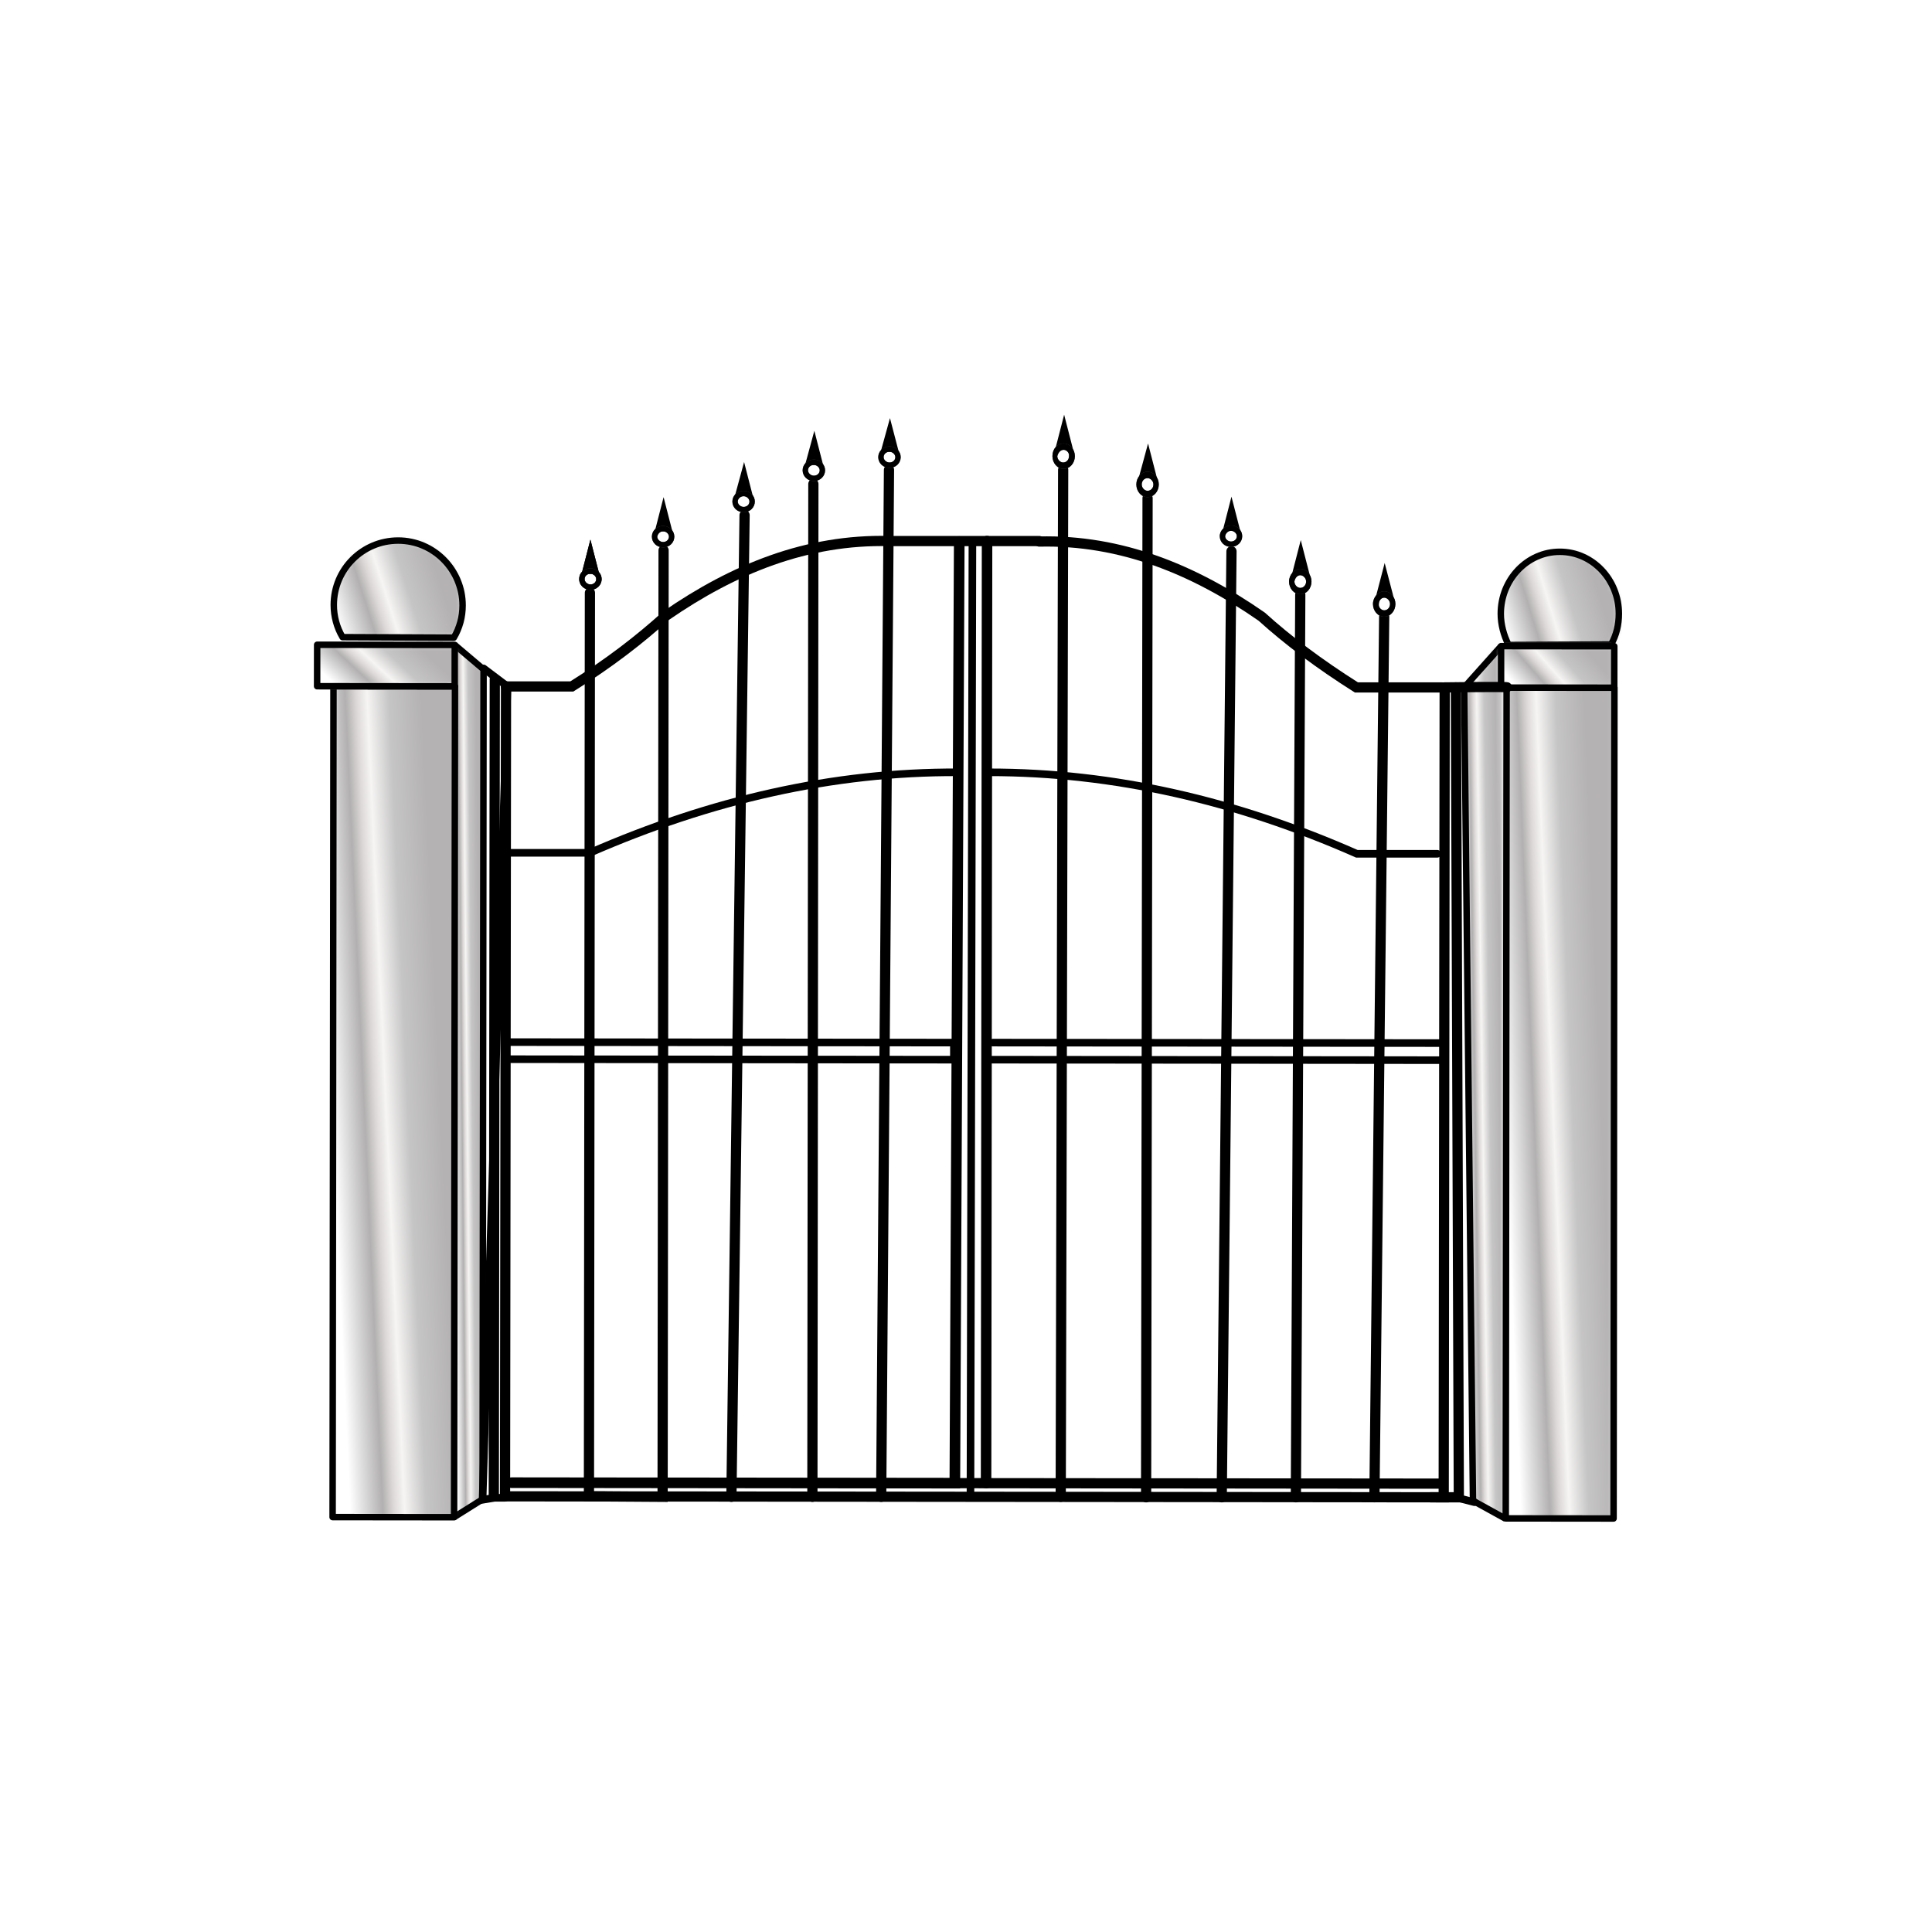 <?xml version="1.0" encoding="UTF-8"?>
<svg data-bbox="0 0 396 396" xmlns="http://www.w3.org/2000/svg" viewBox="0 0 396 396" height="396" width="396" data-type="ugc">
    <g>
        <path fill="#ffffff" d="M396 0v396H0V0z"/>
        <path stroke-linecap="round" stroke-miterlimit="2" stroke-width="1.555" stroke="#000000" d="m104.415 213.6 91.1.1v3.5l-91.9-.1" fill="none"/>
        <path stroke-linecap="round" stroke-miterlimit="2" stroke-width="1.555" stroke="#000000" d="m203.515 213.7 92.5.1v3.5l-93.3-.1" fill="none"/>
        <path stroke-linecap="round" stroke-miterlimit="2" stroke-width="1.555" stroke="#000000" d="M104.416 174.8h16.5c24.7-10.8 49.799-16.6 75.399-16.5" fill="none"/>
        <path stroke-linecap="round" stroke-miterlimit="2" stroke-width="1.555" stroke="#000000" d="M294.615 175h-16.5c-24.7-10.9-49.8-16.7-75.4-16.7" fill="none"/>
        <path stroke-linecap="round" stroke-miterlimit="2" stroke-width="2.094" stroke="#000000" d="m101.415 139.2-.2 167.5" fill="none"/>
        <path stroke-linecap="round" stroke-miterlimit="2" stroke-width="2.094" stroke="#000000" d="m298.415 140.9.6 166h-5.8" fill="none"/>
        <path fill="#000000" d="m121.015 110.6 1.8 7h-3.6z" clip-rule="evenodd" fill-rule="evenodd"/>
        <path stroke-linecap="round" stroke-miterlimit="2" stroke-width="2.094" stroke="#000000" d="m120.915 121.5-.2 185.2 15.1.1.2-194" fill="none"/>
        <path stroke-linecap="round" stroke-miterlimit="2" stroke-width="2.094" stroke="#000000" d="m296.115 140.9-.2 166-192.4-.2.2-166" fill="none"/>
        <path stroke-linecap="round" stroke-miterlimit="2" stroke-width="2.094" stroke="#000000" d="M213.015 110.9h-30.8" fill="none"/>
        <path stroke-linecap="round" stroke-miterlimit="2" stroke-width="2.094" stroke="#000000" d="M182.215 110.9c-16.8-.4-31.8 5.7-45.7 15.3-5.3 4.8-11.6 9.7-19.3 14.5h-13.5" fill="none"/>
        <path stroke-linecap="round" stroke-miterlimit="2" stroke-width="2.094" stroke="#000000" d="M213.015 111c16.8-.4 31.8 5.8 45.6 15.4 5.3 4.8 11.8 9.7 19.4 14.5h17.5" fill="none"/>
        <mask height="180" width="9" y="132" x="300" maskUnits="userSpaceOnUse" style="mask-type:luminance" id="d1eb5dce-dfaf-4902-9032-5aece6a13a31" fill="none">
            <path fill="#ffffff" d="m307.715 132.4-7.6 8.5 1.8 166.7 6.7 3.7"/>
        </mask>
        <g mask="url(#d1eb5dce-dfaf-4902-9032-5aece6a13a31)">
            <path fill="url(#066ced17-6eda-406a-992e-a7f4f0eb6175)" d="m300.115 311.4 11.1-.2-2.6-178.9-11.1.2z"/>
        </g>
        <path stroke-linejoin="round" stroke-miterlimit="2" stroke-width="1.327" stroke="#000000" d="m307.715 132.4-7.6 8.5 1.8 166.7 6.7 3.7" fill="none"/>
        <mask height="179" width="7" y="132" x="93" maskUnits="userSpaceOnUse" style="mask-type:luminance" id="da259caf-b9bd-4900-aebf-43cdece23bf8" fill="none">
            <path fill="#ffffff" d="m93.215 132.2 5.9 5-.2 170.1-5.9 3.7"/>
        </mask>
        <g mask="url(#da259caf-b9bd-4900-aebf-43cdece23bf8)">
            <path fill="url(#33223e31-4400-415e-80ab-3913984d0f23)" d="m93.015 311.1 7.8-.1-1.7-178.9-7.8.1z"/>
        </g>
        <path stroke-linejoin="round" stroke-miterlimit="2" stroke-width="1.327" stroke="#000000" d="m93.215 132.2 5.9 5-.2 170.1-5.9 3.7" fill="none"/>
        <mask height="20" width="25" y="113" x="307" maskUnits="userSpaceOnUse" style="mask-type:luminance" id="6d3a6756-1fc8-4ca1-a323-e3490667c8ec" fill="none">
            <path fill="#ffffff" d="M330.215 132.1c1.1-1.9 1.6-4.1 1.6-6.3 0-7-5.4-12.7-12.1-12.7s-12.1 5.7-12.1 12.7c0 2.2.6 4.4 1.6 6.4z"/>
        </mask>
        <g mask="url(#6d3a6756-1fc8-4ca1-a323-e3490667c8ec)">
            <path fill="url(#9c112ff4-655d-49be-9f24-83a3693a9ccc)" d="m309.815 138.9 27.4-8.4-7.4-24.2-27.5 8.4z"/>
        </g>
        <path stroke-linejoin="round" stroke-miterlimit="2" stroke-width="1.327" stroke="#000000" d="M330.215 132.1c1.1-1.9 1.6-4.1 1.6-6.3 0-7-5.4-12.7-12.1-12.7s-12.1 5.7-12.1 12.7c0 2.2.6 4.4 1.6 6.4z" fill="none"/>
        <mask height="21" width="27" y="110" x="68" maskUnits="userSpaceOnUse" style="mask-type:luminance" id="1f01cfc6-209f-4b8a-840a-7f2a5525a453" fill="none">
            <path fill="#ffffff" d="M93.016 130.7c1.2-2 1.8-4.3 1.8-6.6 0-7.3-5.9-13.3-13.2-13.3s-13.2 5.9-13.2 13.2c0 2.3.6 4.6 1.8 6.6z"/>
        </mask>
        <g mask="url(#1f01cfc6-209f-4b8a-840a-7f2a5525a453)">
            <path fill="url(#9b5aae7a-6856-4e16-bcf8-2e6a6da5a1b3)" d="m70.916 138.4 29.7-9.5-8.3-25.8-29.7 9.6z"/>
        </g>
        <path stroke-linejoin="round" stroke-miterlimit="2" stroke-width="1.327" stroke="#000000" d="M93.016 130.7c1.2-2 1.8-4.3 1.8-6.6 0-7.3-5.9-13.3-13.2-13.3s-13.2 5.9-13.2 13.2c0 2.3.6 4.6 1.8 6.6z" fill="none"/>
        <mask height="172" width="23" y="140" x="308" maskUnits="userSpaceOnUse" style="mask-type:luminance" id="524c2e2c-6899-49b7-b843-5341cdbe48a0" fill="none">
            <path fill="#ffffff" d="m308.808 140.922-.177 170.3 22.1.023.177-170.3z"/>
        </mask>
        <g mask="url(#524c2e2c-6899-49b7-b843-5341cdbe48a0)">
            <path fill="url(#2728038c-5cca-4f6e-909e-6b7da5d08cd6)" d="m308.615 312.2 29.2-1.2-7-171-29.1 1.2z"/>
        </g>
        <path stroke-linejoin="round" stroke-miterlimit="2" stroke-width="1.327" stroke="#000000" d="m308.808 140.922-.177 170.3 22.1.023.177-170.3z" fill="none"/>
        <mask height="9" width="24" y="132" x="307" maskUnits="userSpaceOnUse" style="mask-type:luminance" id="71db979e-b390-4446-b4ac-81f5f6c797a0" fill="none">
            <path fill="#ffffff" d="m307.679 132.438-.009 8.5 23.2.024.009-8.5z"/>
        </mask>
        <g mask="url(#71db979e-b390-4446-b4ac-81f5f6c797a0)">
            <path fill="url(#06858cca-c179-4ebc-bedb-971fdff345c7)" d="m317.815 152.5 17.3-15.3-14.4-16.3-17.3 15.2z"/>
        </g>
        <path stroke-linejoin="round" stroke-miterlimit="2" stroke-width="1.327" stroke="#000000" d="m307.679 132.438-.009 8.5 23.2.024.009-8.5z" fill="none"/>
        <mask height="171" width="26" y="140" x="68" maskUnits="userSpaceOnUse" style="mask-type:luminance" id="04414c56-d83d-4a46-924a-7a8f721411bc" fill="none">
            <path fill="#ffffff" d="m68.354 140.659-.178 170.3 24.9.026.178-170.3z"/>
        </mask>
        <g mask="url(#04414c56-d83d-4a46-924a-7a8f721411bc)">
            <path fill="url(#01923573-5f06-4948-ab20-24ded36e3bec)" d="m68.215 312.2 32.9-1.5-7.9-171.2-32.9 1.6z"/>
        </g>
        <path stroke-linejoin="round" stroke-miterlimit="2" stroke-width="1.327" stroke="#000000" d="m68.354 140.659-.178 170.3 24.9.026.178-170.3z" fill="none"/>
        <mask height="9" width="29" y="132" x="65" maskUnits="userSpaceOnUse" style="mask-type:luminance" id="ee6c941b-19b7-43f8-bdf4-94884726ace3" fill="none">
            <path fill="#ffffff" d="m65.009 132.156-.009 8.5 28.2.03.009-8.5z"/>
        </mask>
        <g mask="url(#ee6c941b-19b7-43f8-bdf4-94884726ace3)">
            <path fill="url(#6025397f-283b-4df5-9294-aef0e6c010ef)" d="m80.115 154.8 17.4-18.6-19.3-18.1-17.4 18.6z"/>
        </g>
        <path stroke-linejoin="round" stroke-miterlimit="2" stroke-width="1.327" stroke="#000000" d="m65.009 132.156-.009 8.5 28.2.03.009-8.5z" fill="none"/>
        <path stroke-linecap="round" stroke-miterlimit="2" stroke-width="2.094" stroke="#000000" d="m152.616 105.6-2.7 201.2" fill="none"/>
        <path stroke-linecap="round" stroke-miterlimit="2" stroke-width="2.094" stroke="#000000" d="m166.515 306.8.2-207.6" fill="none"/>
        <path stroke-linecap="round" stroke-miterlimit="2" stroke-width="2.094" stroke="#000000" d="m182.215 96.3-1.6 210.5" fill="none"/>
        <path stroke-linecap="round" stroke-miterlimit="2" stroke-width="2.094" stroke="#000000" d="m217.916 96.3-.5 210.5" fill="none"/>
        <path stroke-linecap="round" stroke-miterlimit="2" stroke-width="2.094" stroke="#000000" d="m235.216 102.1-.3 204.8" fill="none"/>
        <path stroke-linecap="round" stroke-miterlimit="2" stroke-width="2.094" stroke="#000000" d="m252.416 113-2 193.9" fill="none"/>
        <path stroke-linecap="round" stroke-miterlimit="2" stroke-width="2.094" stroke="#000000" d="m266.515 121.9-.9 185" fill="none"/>
        <path stroke-linecap="round" stroke-miterlimit="2" stroke-width="2.094" stroke="#000000" d="m283.715 126.4-2 180.5" fill="none"/>
        <path stroke-linecap="round" stroke-miterlimit="2" stroke-width="2.178" stroke="#000000" d="m196.615 111-.9 193-90.9-.1" fill="none"/>
        <path stroke-linecap="round" stroke-miterlimit="2" stroke-width="2.094" stroke="#000000" d="m195.416 304 99.8.1" fill="none"/>
        <path stroke-linecap="round" stroke-miterlimit="2" stroke-width="2.152" stroke="#000000" d="m202.315 110.9-.2 193.1" fill="none"/>
        <path fill="#000000" d="M121.015 117.6c.6 0 1.2.5 1.2 1.1s-.5 1.1-1.2 1.1c-.6 0-1.2-.5-1.2-1.1s.5-1.1 1.2-1.1m0-1.1c1.3 0 2.3 1 2.3 2.2s-1 2.2-2.3 2.2-2.3-1-2.3-2.2c0-1.3 1-2.2 2.3-2.2" clip-rule="evenodd" fill-rule="evenodd"/>
        <path fill="#000000" d="m136.015 101.9 1.8 7h-3.6z" clip-rule="evenodd" fill-rule="evenodd"/>
        <path fill="#4F4D4C" d="M135.915 108.9c.6 0 1.2.5 1.2 1.1s-.5 1.1-1.2 1.1c-.6 0-1.2-.5-1.2-1.1.1-.6.6-1.1 1.2-1.1m0-1.1c1.3 0 2.3 1 2.3 2.2s-1 2.2-2.3 2.2-2.3-1-2.3-2.2 1-2.2 2.3-2.2" clip-rule="evenodd" fill-rule="evenodd"/>
        <path fill="#000000" d="M135.915 108.9c.6 0 1.2.5 1.2 1.1s-.5 1.1-1.2 1.1c-.6 0-1.2-.5-1.2-1.1.1-.6.6-1.1 1.2-1.1m0-1.1c1.3 0 2.3 1 2.3 2.2s-1 2.2-2.3 2.2-2.3-1-2.3-2.2 1-2.2 2.3-2.2" clip-rule="evenodd" fill-rule="evenodd"/>
        <path fill="#000000" d="m152.515 94.7 1.8 7h-3.7z" clip-rule="evenodd" fill-rule="evenodd"/>
        <path fill="#4F4D4C" d="M152.415 101.7c.6 0 1.2.5 1.2 1.1s-.5 1.1-1.2 1.1c-.6 0-1.2-.5-1.2-1.1s.6-1.1 1.2-1.1m0-1.1c1.3 0 2.3 1 2.3 2.2s-1 2.2-2.3 2.2-2.3-1-2.3-2.2 1-2.2 2.3-2.2" clip-rule="evenodd" fill-rule="evenodd"/>
        <path fill="#000000" d="M152.415 101.7c.6 0 1.2.5 1.2 1.1s-.5 1.1-1.2 1.1c-.6 0-1.2-.5-1.2-1.1s.6-1.1 1.2-1.1m0-1.1c1.3 0 2.3 1 2.3 2.2s-1 2.2-2.3 2.2-2.3-1-2.3-2.2 1-2.2 2.3-2.2" clip-rule="evenodd" fill-rule="evenodd"/>
        <path fill="#000000" d="m121.015 110.6 1.8 7h-3.6z" clip-rule="evenodd" fill-rule="evenodd"/>
        <path fill="#4F4D4C" d="M121.015 117.6c.6 0 1.2.5 1.2 1.1s-.5 1.1-1.2 1.1c-.6 0-1.2-.5-1.2-1.1s.5-1.1 1.2-1.1m0-1.1c1.3 0 2.3 1 2.3 2.2s-1 2.2-2.3 2.2-2.3-1-2.3-2.2c0-1.3 1-2.2 2.3-2.2" clip-rule="evenodd" fill-rule="evenodd"/>
        <path fill="#000000" d="M121.015 117.6c.6 0 1.2.5 1.2 1.1s-.5 1.1-1.2 1.1c-.6 0-1.2-.5-1.2-1.1s.5-1.1 1.2-1.1m0-1.1c1.3 0 2.3 1 2.3 2.2s-1 2.2-2.3 2.2-2.3-1-2.3-2.2c0-1.3 1-2.2 2.3-2.2" clip-rule="evenodd" fill-rule="evenodd"/>
        <path fill="#000000" d="m166.915 88.3 1.8 7h-3.7z" clip-rule="evenodd" fill-rule="evenodd"/>
        <path fill="#4F4D4C" d="M166.815 95.3c.6 0 1.2.5 1.2 1.1s-.5 1.1-1.2 1.1c-.6 0-1.2-.5-1.2-1.1s.5-1.1 1.2-1.1m0-1.1c1.3 0 2.3 1 2.3 2.2s-1 2.2-2.3 2.2-2.3-1-2.3-2.2 1-2.2 2.3-2.2" clip-rule="evenodd" fill-rule="evenodd"/>
        <path fill="#000000" d="M166.815 95.3c.6 0 1.2.5 1.2 1.1s-.5 1.1-1.2 1.1c-.6 0-1.2-.5-1.2-1.1s.5-1.1 1.2-1.1m0-1.1c1.3 0 2.3 1 2.3 2.2s-1 2.2-2.3 2.2-2.3-1-2.3-2.2 1-2.2 2.3-2.2" clip-rule="evenodd" fill-rule="evenodd"/>
        <path fill="#000000" d="m182.415 85.7 1.8 6.9h-3.7z" clip-rule="evenodd" fill-rule="evenodd"/>
        <path fill="#4F4D4C" d="M182.315 92.6c.6 0 1.2.5 1.2 1.1s-.5 1.1-1.2 1.1c-.6 0-1.2-.5-1.2-1.1s.5-1.1 1.2-1.1m0-1.1c1.3 0 2.3 1 2.3 2.2s-1 2.2-2.3 2.2-2.3-1-2.3-2.2 1-2.2 2.3-2.2" clip-rule="evenodd" fill-rule="evenodd"/>
        <path fill="#000000" d="M182.315 92.6c.6 0 1.2.5 1.2 1.1s-.5 1.1-1.2 1.1c-.6 0-1.2-.5-1.2-1.1s.5-1.1 1.2-1.1m0-1.1c1.3 0 2.3 1 2.3 2.2s-1 2.2-2.3 2.2-2.3-1-2.3-2.2 1-2.2 2.3-2.2" clip-rule="evenodd" fill-rule="evenodd"/>
        <path fill="#000000" d="m218.115 85 1.8 7h-3.6z" clip-rule="evenodd" fill-rule="evenodd"/>
        <path fill="#4F4D4C" d="M218.015 92.2c.6 0 1.2.6 1.1 1.3 0 .7-.5 1.3-1.2 1.3-.6 0-1.2-.6-1.2-1.3.2-.8.7-1.3 1.3-1.3m0-1.3c1.3 0 2.3 1.2 2.3 2.6s-1 2.6-2.3 2.6-2.3-1.2-2.3-2.6c0-1.5 1-2.6 2.3-2.6" clip-rule="evenodd" fill-rule="evenodd"/>
        <path fill="#000000" d="M218.015 92.2c.6 0 1.2.6 1.1 1.3 0 .7-.5 1.3-1.2 1.3-.6 0-1.2-.6-1.2-1.3.2-.8.7-1.3 1.3-1.3m0-1.3c1.3 0 2.3 1.2 2.3 2.6s-1 2.6-2.3 2.6-2.3-1.2-2.3-2.6c0-1.5 1-2.6 2.3-2.6" clip-rule="evenodd" fill-rule="evenodd"/>
        <path fill="#000000" d="m235.315 90.9 1.801 7h-3.7z" clip-rule="evenodd" fill-rule="evenodd"/>
        <path fill="#4F4D4C" d="M235.216 98c.6 0 1.2.6 1.2 1.3s-.5 1.3-1.2 1.3c-.6 0-1.2-.6-1.2-1.3s.5-1.3 1.2-1.3m0-1.3c1.3 0 2.3 1.2 2.3 2.6s-1 2.6-2.3 2.6-2.3-1.2-2.3-2.6 1-2.6 2.3-2.6" clip-rule="evenodd" fill-rule="evenodd"/>
        <path fill="#000000" d="M235.216 98c.6 0 1.2.6 1.2 1.3s-.5 1.3-1.2 1.3c-.6 0-1.2-.6-1.2-1.3s.5-1.3 1.2-1.3m0-1.3c1.3 0 2.3 1.2 2.3 2.6s-1 2.6-2.3 2.6-2.3-1.2-2.3-2.6 1-2.6 2.3-2.6" clip-rule="evenodd" fill-rule="evenodd"/>
        <path fill="#000000" d="m252.415 101.8 1.8 7h-3.6z" clip-rule="evenodd" fill-rule="evenodd"/>
        <path fill="#4F4D4C" d="M252.315 108.8c.6 0 1.2.5 1.2 1.1s-.5 1.1-1.2 1.1c-.6 0-1.2-.5-1.2-1.1.1-.6.6-1.1 1.2-1.1m0-1.1c1.3 0 2.3 1 2.3 2.2s-1 2.2-2.3 2.2-2.3-1-2.3-2.2 1.1-2.2 2.3-2.2" clip-rule="evenodd" fill-rule="evenodd"/>
        <path fill="#000000" d="M252.315 108.8c.6 0 1.2.5 1.2 1.1s-.5 1.1-1.2 1.1c-.6 0-1.2-.5-1.2-1.1.1-.6.6-1.1 1.2-1.1m0-1.1c1.3 0 2.3 1 2.3 2.2s-1 2.2-2.3 2.2-2.3-1-2.3-2.2 1.1-2.2 2.3-2.2" clip-rule="evenodd" fill-rule="evenodd"/>
        <path fill="#000000" d="m266.615 110.7 1.8 7h-3.6z" clip-rule="evenodd" fill-rule="evenodd"/>
        <path fill="#4F4D4C" d="M266.515 117.9c.6 0 1.2.6 1.2 1.3s-.5 1.3-1.2 1.3c-.6 0-1.2-.6-1.2-1.3.1-.7.6-1.3 1.2-1.3m0-1.3c1.3 0 2.3 1.2 2.3 2.6s-1 2.6-2.3 2.6-2.3-1.2-2.3-2.6 1.1-2.6 2.3-2.6" clip-rule="evenodd" fill-rule="evenodd"/>
        <path fill="#000000" d="M266.515 117.9c.6 0 1.2.6 1.2 1.3s-.5 1.3-1.2 1.3c-.6 0-1.2-.6-1.2-1.3.1-.7.6-1.3 1.2-1.3m0-1.3c1.3 0 2.3 1.2 2.3 2.6s-1 2.6-2.3 2.6-2.3-1.2-2.3-2.6 1.1-2.6 2.3-2.6" clip-rule="evenodd" fill-rule="evenodd"/>
        <path fill="#000000" d="m283.815 115.4 1.8 6.9h-3.6z" clip-rule="evenodd" fill-rule="evenodd"/>
        <path fill="#4F4D4C" d="M283.716 122.5c.6 0 1.2.6 1.2 1.3s-.5 1.3-1.2 1.3c-.6 0-1.2-.6-1.1-1.3 0-.7.5-1.3 1.1-1.3m0-1.3c1.3 0 2.3 1.2 2.3 2.6s-1 2.6-2.3 2.6-2.3-1.2-2.3-2.6 1.1-2.6 2.3-2.6" clip-rule="evenodd" fill-rule="evenodd"/>
        <path fill="#000000" d="M283.716 122.5c.6 0 1.2.6 1.2 1.3s-.5 1.3-1.2 1.3c-.6 0-1.2-.6-1.1-1.3 0-.7.5-1.3 1.1-1.3m0-1.3c1.3 0 2.3 1.2 2.3 2.6s-1 2.6-2.3 2.6-2.3-1.2-2.3-2.6 1.1-2.6 2.3-2.6" clip-rule="evenodd" fill-rule="evenodd"/>
        <path stroke-linecap="round" stroke-miterlimit="2" stroke-width="2.094" stroke="#000000" d="M296.115 140.9s13.9-.2 12.7 0" fill="none"/>
        <path stroke-linecap="round" stroke-miterlimit="2" stroke-width="1.555" stroke="#000000" d="m99.116 137 4.9 3.7-5.1 166.7 2.5-.4h2.1" fill="none"/>
        <path stroke-linecap="round" stroke-miterlimit="2" stroke-width="1.555" stroke="#000000" d="m298.315 306.9 3.9 1" fill="none"/>
        <path stroke-linecap="round" stroke-miterlimit="2" stroke-width="1.555" stroke="#000000" d="m199.315 111.2-.399 195.6" fill="none"/>
        <defs fill="none">
            <linearGradient gradientUnits="userSpaceOnUse" y2="221.802" x2="307.697" y1="221.915" x1="299.918" id="066ced17-6eda-406a-992e-a7f4f0eb6175">
                <stop stop-color="#ffffff"/>
                <stop stop-color="#B2B0B0" offset=".3"/>
                <stop stop-color="#DCD8D7" offset=".4"/>
                <stop stop-color="#F6F5F4" offset=".5"/>
                <stop stop-color="#C6C5C5" offset=".7"/>
                <stop stop-color="#B4B2B2" offset="1"/>
            </linearGradient>
            <linearGradient gradientUnits="userSpaceOnUse" y2="221.584" x2="98.337" y1="221.634" x1="93.067" id="33223e31-4400-415e-80ab-3913984d0f23">
                <stop stop-color="#ffffff"/>
                <stop stop-color="#B2B0B0" offset=".3"/>
                <stop stop-color="#DCD8D7" offset=".4"/>
                <stop stop-color="#F6F5F4" offset=".5"/>
                <stop stop-color="#C6C5C5" offset=".7"/>
                <stop stop-color="#B4B2B2" offset="1"/>
            </linearGradient>
            <linearGradient gradientUnits="userSpaceOnUse" y2="120.247" x2="327.325" y1="126.329" x1="307.484" id="9c112ff4-655d-49be-9f24-83a3693a9ccc">
                <stop stop-color="#ffffff"/>
                <stop stop-color="#B2B0B0" offset=".3"/>
                <stop stop-color="#DCD8D7" offset=".4"/>
                <stop stop-color="#F6F5F4" offset=".5"/>
                <stop stop-color="#C6C5C5" offset=".7"/>
                <stop stop-color="#B4B2B2" offset="1"/>
            </linearGradient>
            <linearGradient gradientUnits="userSpaceOnUse" y2="118.149" x2="89.789" y1="125.046" x1="68.289" id="9b5aae7a-6856-4e16-bcf8-2e6a6da5a1b3">
                <stop stop-color="#ffffff"/>
                <stop stop-color="#B2B0B0" offset=".3"/>
                <stop stop-color="#DCD8D7" offset=".4"/>
                <stop stop-color="#F6F5F4" offset=".5"/>
                <stop stop-color="#C6C5C5" offset=".7"/>
                <stop stop-color="#B4B2B2" offset="1"/>
            </linearGradient>
            <linearGradient gradientUnits="userSpaceOnUse" y2="225.771" x2="328.164" y1="226.58" x1="308.368" id="2728038c-5cca-4f6e-909e-6b7da5d08cd6">
                <stop stop-color="#ffffff"/>
                <stop stop-color="#B2B0B0" offset=".3"/>
                <stop stop-color="#DCD8D7" offset=".4"/>
                <stop stop-color="#F6F5F4" offset=".5"/>
                <stop stop-color="#C6C5C5" offset=".7"/>
                <stop stop-color="#B4B2B2" offset="1"/>
            </linearGradient>
            <linearGradient gradientUnits="userSpaceOnUse" y2="132.304" x2="324.268" y1="142.625" x1="312.526" id="06858cca-c179-4ebc-bedb-971fdff345c7">
                <stop stop-color="#ffffff"/>
                <stop stop-color="#B2B0B0" offset=".3"/>
                <stop stop-color="#DCD8D7" offset=".4"/>
                <stop stop-color="#F6F5F4" offset=".5"/>
                <stop stop-color="#C6C5C5" offset=".7"/>
                <stop stop-color="#B4B2B2" offset="1"/>
            </linearGradient>
            <linearGradient gradientUnits="userSpaceOnUse" y2="225.425" x2="90.219" y1="226.454" x1="67.927" id="01923573-5f06-4948-ab20-24ded36e3bec">
                <stop stop-color="#ffffff"/>
                <stop stop-color="#B2B0B0" offset=".3"/>
                <stop stop-color="#DCD8D7" offset=".4"/>
                <stop stop-color="#F6F5F4" offset=".5"/>
                <stop stop-color="#C6C5C5" offset=".7"/>
                <stop stop-color="#B4B2B2" offset="1"/>
            </linearGradient>
            <linearGradient gradientUnits="userSpaceOnUse" y2="131.064" x2="84.171" y1="143.697" x1="72.36" id="6025397f-283b-4df5-9294-aef0e6c010ef">
                <stop stop-color="#ffffff"/>
                <stop stop-color="#B2B0B0" offset=".3"/>
                <stop stop-color="#DCD8D7" offset=".4"/>
                <stop stop-color="#F6F5F4" offset=".5"/>
                <stop stop-color="#C6C5C5" offset=".7"/>
                <stop stop-color="#B4B2B2" offset="1"/>
            </linearGradient>
        </defs>
    </g>
</svg>
